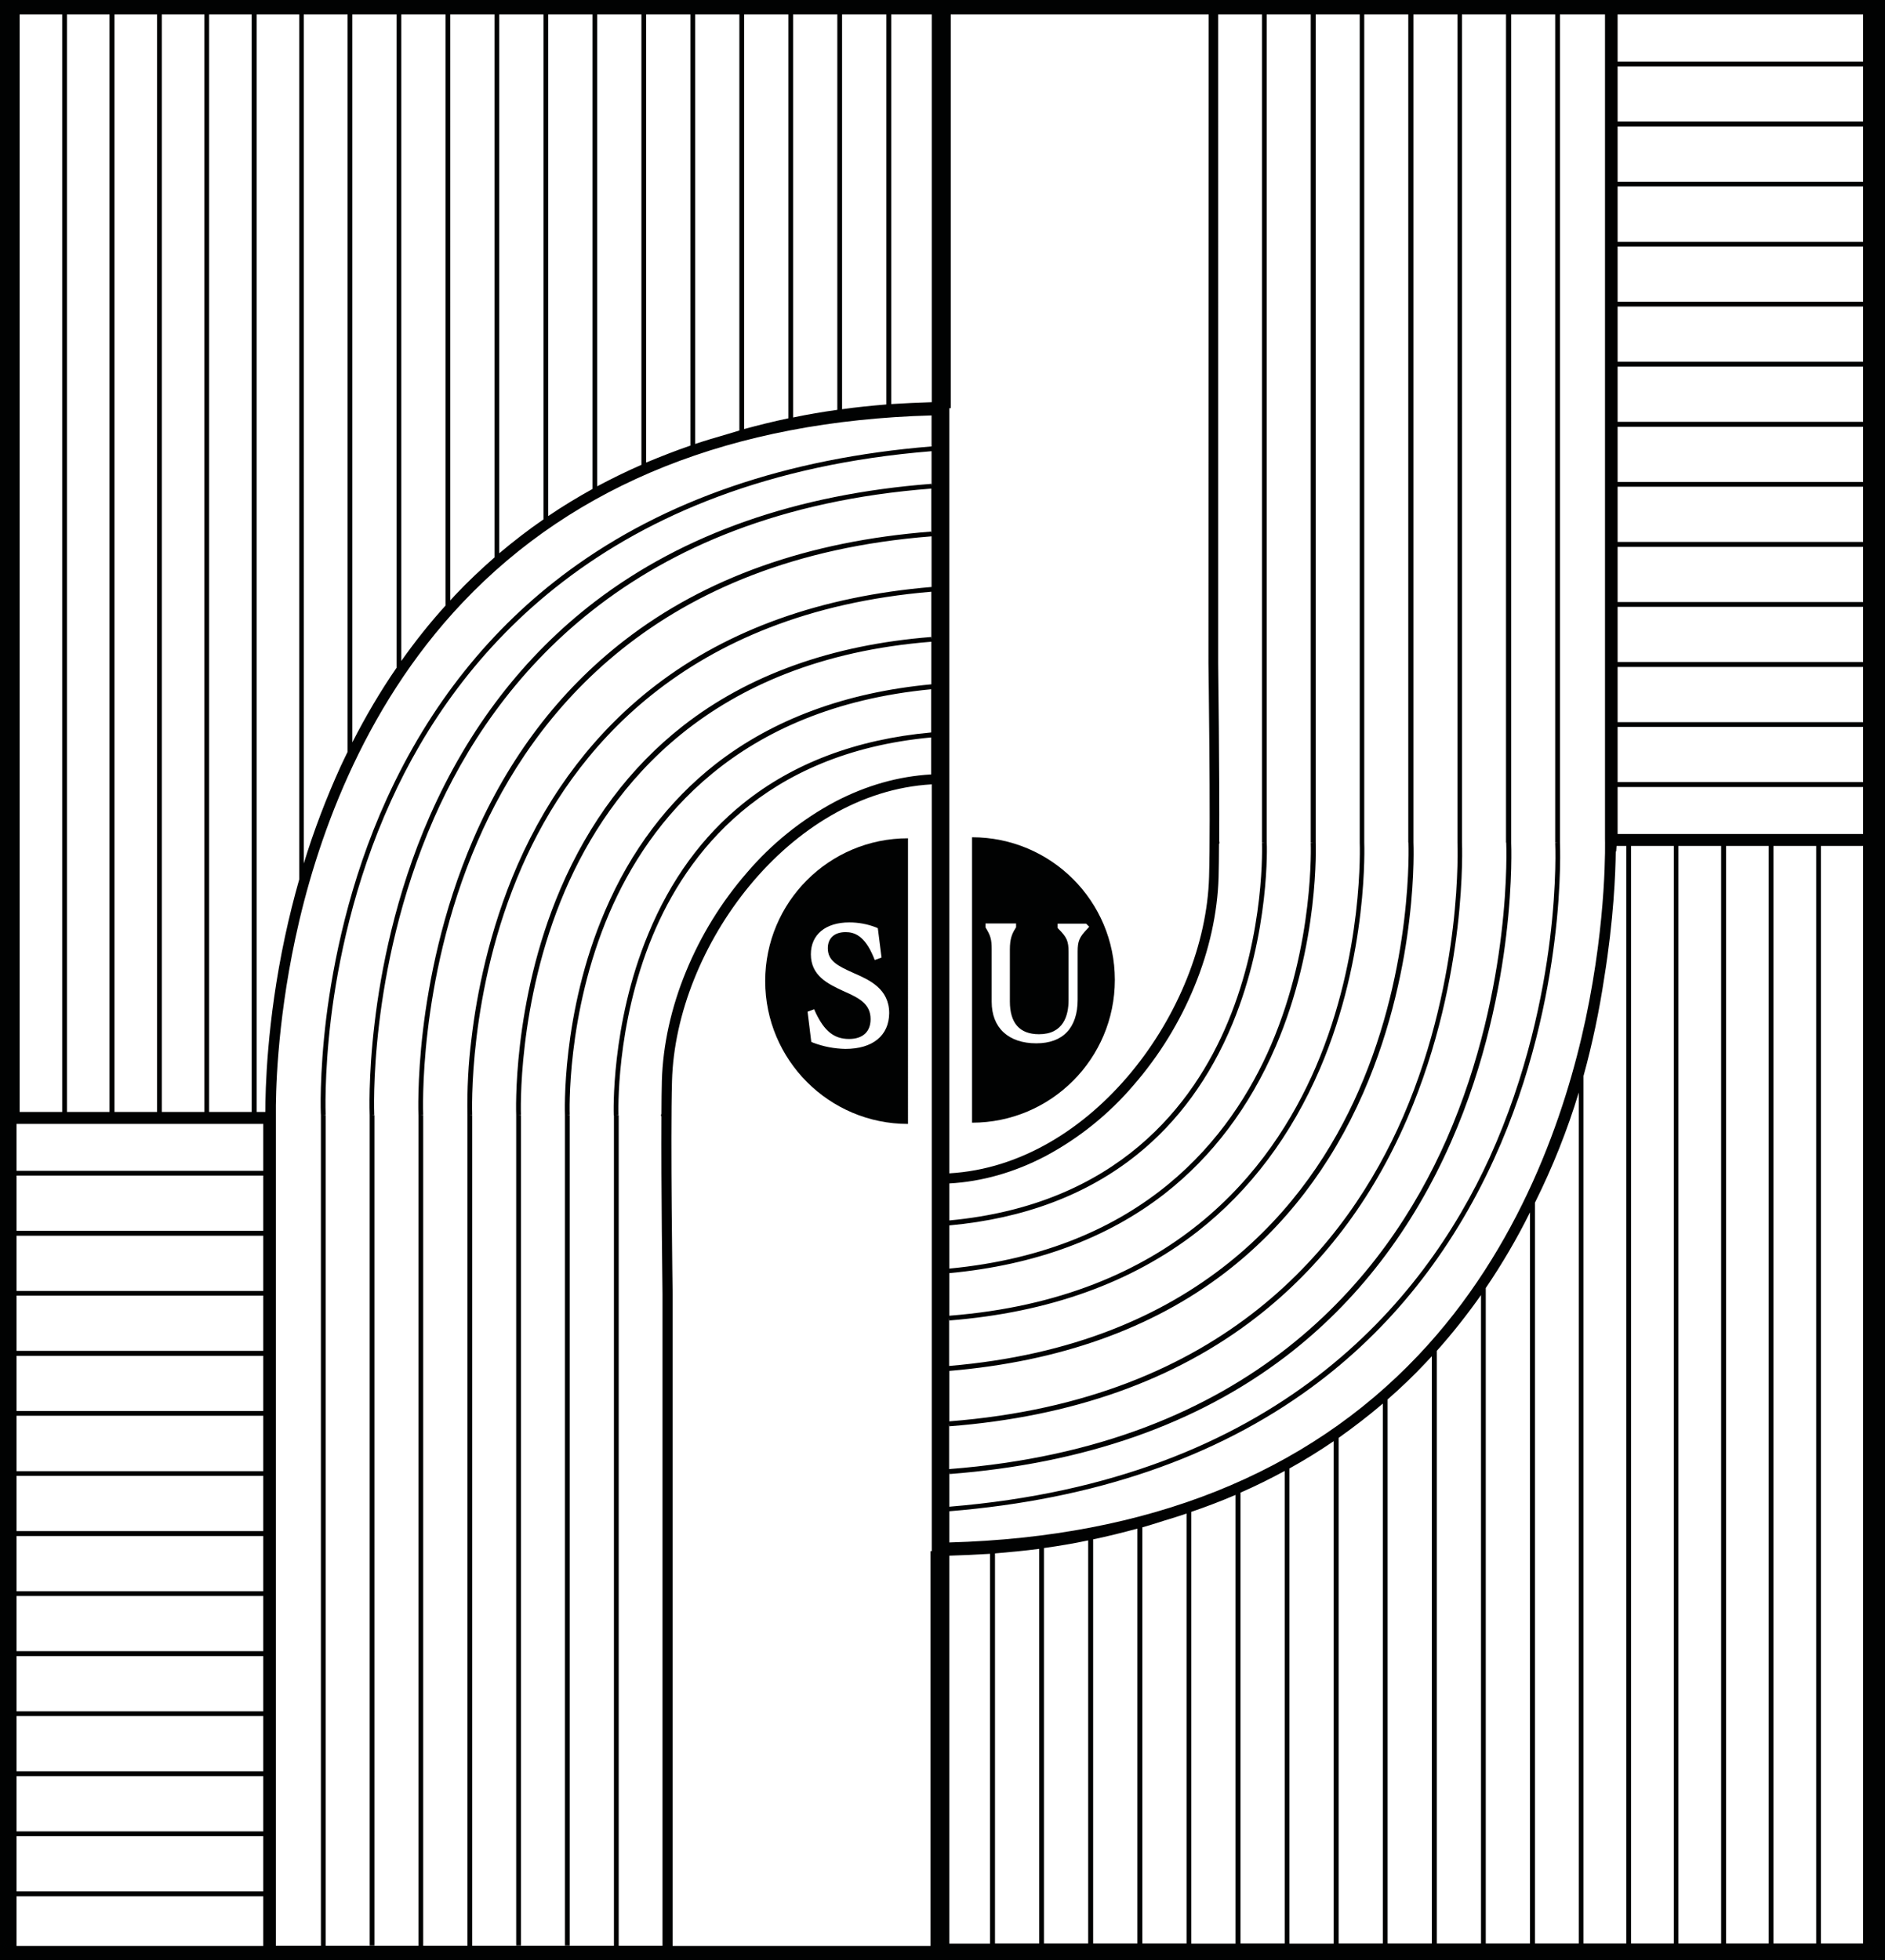 <?xml version="1.0" encoding="utf-8"?>
<!-- Generator: Adobe Illustrator 24.3.0, SVG Export Plug-In . SVG Version: 6.00 Build 0)  -->
<svg version="1.1" id="Capa_1" xmlns="http://www.w3.org/2000/svg" xmlns:xlink="http://www.w3.org/1999/xlink" x="0px" y="0px"
	 viewBox="0 0 912.2 948.4" style="enable-background:new 0 0 912.2 948.4;" xml:space="preserve">
<style type="text/css">
	.st0{fill:#010202;}
</style>
<g>
	<path class="st0" d="M912.2,0h-2.5H776.7H589.5H460h-1.2h-7.5H0.6H0v948.4h450.2v0h462V409.3l0,0V0z M584.8,321
		c0,0.7,1.1,75.5,0.3,103.2c-1.8,64.7-56.6,139.6-125.7,143.5V197.5h0.7V7h124.8L584.8,321z M613,407.6L613,407.6L613,7h21.3v400.7
		h1.2l-1.2,0.1c0,0.5,1.9,48.6-19.2,97.8c-19.2,44.6-61.7,99.2-155.7,108.2v-20.9c36.2-3.3,66.8-14.9,90.9-34.3
		c19.8-15.9,35.3-37.2,46.1-63.2C614.7,451.1,613.1,408,613,407.6z M750,454.8c-3.2,25.9-10.9,65.1-29.1,105.2
		c-32,70.1-103.3,156.1-261.5,169v-17.1l0.1,1.3c65-5,119.7-24.1,162.7-56.9c34.4-26.3,61.3-61.3,80.1-104
		c16.7-38,23.7-75.3,26.6-99.8c3.2-26.6,2.4-44.5,2.4-44.7l0,0V7h21.3v400.7h1.2l-1.2,0.1C752.6,407.9,753.5,426.7,750,454.8z
		 M127.5,915.1H8v-26.7h119.4V915.1z M127.5,886.1H8v-26.7h119.4V886.1z M127.5,857H8v-26.7h119.4V857z M127.5,828H8v-26.7h119.4
		V828z M127.5,798.9H8v-26.7h119.4V798.9z M127.5,769.9H8v-26.7h119.4V769.9z M127.5,740.8H8v-26.7h119.4V740.8z M127.5,711.8H8V685
		h119.4V711.8z M127.5,682.7H8V656h119.4V682.7z M127.5,653.6H8v-26.7h119.4V653.6z M127.5,624.6H8v-26.7h119.4V624.6z M127.5,595.5
		H8v-26.7h119.4V595.5z M8,543.8h119.4v22.7H8V543.8z M742.9,581.7c8.5-17.1,15.6-34.9,21.1-53.1v411.7h-21.2V582
		C742.8,581.9,742.8,581.8,742.9,581.7z M881.2,409.3h20.4v531h-20.4V409.3z M878.9,409.3v531h-20.7v-531H878.9z M855.9,409.3v531
		h-20.6v-531H855.9z M832.9,409.3v531h-20.7v-531H832.9z M810,409.3v531h-20.7v-531H810z M781.9,412l0.2,0c0.1-0.9,0.1-1.8,0.2-2.7
		h4.7v531h-20.7V520.6c4.3-15.6,7.6-31.4,10-47.3C780.9,444.9,781.8,422.4,781.9,412z M740.4,586.6v353.7H719V623.2
		C726.8,611.7,734,599.5,740.4,586.6z M716.7,626.6v313.7h-21.4V653.6C702.9,645.1,710,636.1,716.7,626.6z M690,659.3
		c1-1,1.9-2.1,2.9-3.1v284.1h-21.4V677.1C677.9,671.5,684.1,665.6,690,659.3z M669.2,679.1v261.2h-21.4V695.7
		C655.1,690.5,662.3,685,669.2,679.1z M645.4,697.3v243.1H624V710.5C631.4,706.4,638.5,702,645.4,697.3z M621.7,711.7v228.6h-21.4
		V722.2C607.6,719,614.7,715.5,621.7,711.7z M597.9,723.3v217.1h-21.4V731.5C583.8,729,590.9,726.3,597.9,723.3z M574.2,732.3v208
		h-21.4V739c3.5-1,7-2.1,10.4-3.2C566.8,734.7,570.5,733.6,574.2,732.3z M459.4,752.7c6.6-0.2,13.2-0.5,19.7-0.9v188.6h-19.7V752.7z
		 M502.9,940.3h-21.4V751.6c7.2-0.6,14.4-1.3,21.4-2.2V940.3z M526.6,940.3h-21.4V749c7.2-1,14.4-2.2,21.4-3.7V940.3z M550.4,940.3
		H529V744.8c7.2-1.5,14.4-3.3,21.4-5.2V940.3z M428.9,195.7c-7.2,0.6-14.4,1.3-21.4,2.3V7h21.4V195.7z M405.2,198.3
		c-7.2,1-14.3,2.2-21.4,3.7V7h21.4V198.3z M381.5,202.4c-7.2,1.5-14.4,3.3-21.4,5.2V7h21.4V202.4z M357.8,208.3c-2,0.6-4,1.2-6,1.8
		c-5.2,1.5-10.3,3-15.4,4.7V7h21.4V208.3z M334.1,215.6c-7.3,2.5-14.4,5.3-21.4,8.2V7h21.4V215.6z M310.4,224.9
		c-7.3,3.2-14.5,6.7-21.4,10.4V7h21.4V224.9z M286.7,236.6c-7.4,4.1-14.5,8.4-21.4,13.1V7h21.4V236.6z M263,251.3
		c-7.4,5.1-14.5,10.6-21.4,16.4V7H263V251.3z M239.3,269.7c-6.6,5.8-13,11.8-19.1,18.3c-0.8,0.8-1.5,1.7-2.3,2.5V7h21.4V269.7z
		 M215.6,293c-7.6,8.4-14.7,17.3-21.4,26.8V7h21.4V293z M191.9,323.1c-7.8,11.3-14.9,23.4-21.4,36.1V7h21.4V323.1z M168.2,363.8
		c-1.1,2.3-2.3,4.7-3.4,7.1c-6.9,15.2-12.9,30.9-17.8,46.9V7h21.2V363.8z M144.8,425.5c-2.6,9.1-4.9,18.4-6.9,27.7
		c-8.8,41.2-9.5,74.3-9.5,84.8h-4.2l0-531h20.6V425.5z M121.8,538h-20.6V7h20.6V538z M98.9,538H78.3V7h20.6V538z M76,538H55.4V7H76
		V538z M32.4,7H53v531H32.4V7z M9.5,7h20.6v531H9.5V7z M782.8,32.1h118.8v26.7H782.8V32.1z M782.8,61.2h118.8v26.7H782.8V61.2z
		 M782.8,90.2h118.8V117H782.8V90.2z M782.8,119.3h118.8V146H782.8V119.3z M782.8,148.3h118.8v26.7H782.8V148.3z M782.8,177.4h118.8
		v26.7H782.8V177.4z M782.8,206.5h118.8v26.7H782.8V206.5z M782.8,235.5h118.8v26.7H782.8V235.5z M782.8,264.6h118.8v26.7H782.8
		V264.6z M782.8,293.6h118.8v26.7H782.8V293.6z M782.8,322.7h118.8v26.7H782.8V322.7z M782.8,351.7h118.8v26.7H782.8V351.7z
		 M782.8,380.8h118.8v22.7H782.8V380.8z M901.7,29.8H782.8V7h118.8V29.8z M730.1,407.6l-1.2,0.1c0,0.2,0.8,17.9-2.4,44.4
		c-2.9,24.4-9.9,61.4-26.5,99.2c-29.3,66.6-94.8,148.3-240.7,159.5v-22l0.1,1.3c59.3-4.6,109.3-22.3,148.5-52.7
		c31.4-24.3,56-56.6,73.1-96.2c15.2-35.2,21.6-69.6,24.3-92.3c2.9-24.6,2.2-41.2,2.2-41.3l0,0V7h21.3v400.7H730.1z M706.6,407.6
		l-1.3,0.1c0,0.2,0.7,16.6-2.2,41c-2.7,22.6-9,56.7-24.1,91.6c-26.7,61.5-86.5,137-219.6,147.4v-24.4c53.2-4.5,98-20.4,133.4-47.5
		c28.7-22,51.3-51.3,67-87.2c13.9-31.8,19.8-63,22.2-83.6c2.7-22.3,2-37.3,2-37.4l0,0V7h21.3v400.7H706.6z M682.8,407.6l-1.2,0.1
		c0,0.6,2.4,59.6-24.1,120c-24.2,55.3-78.3,123.1-198.2,133.2v-23.3l0.1,1.3c48-3.8,88.4-18.3,120.2-43.1
		c25.4-19.9,45.3-46.4,59.2-78.8c23.6-55.1,21.4-108.9,21.4-109.4l0,0V7h21.3v400.7H682.8z M659.2,407.6l-1.2,0.1
		c0,0.5,2.2,53.8-21.2,108.4c-21.6,50.3-69.8,112.1-177.4,120.5V616c41.5-3.9,76.6-16.9,104.3-38.5c23-18,41-41.9,53.6-71.1
		c21.4-49.7,19.4-98.3,19.4-98.8l0,0V7H658v400.7H659.2z M450.9,194.6c-6.5,0.2-13.1,0.5-19.6,0.9V7h19.6V194.6z M8,941.5v-24h119.4
		v24H8z M133.5,541.3L133.5,541.3c0,0,0-0.7,0-1.9v-0.3h0c-0.1-8.7,0.3-42.4,9.4-85c9.7-45.5,31.7-110.6,81-162.6
		c54.4-57.4,130.8-87.8,226.9-90.5V216c-70,5.7-129,25.9-175.5,60.1c-37.8,27.8-67.4,64.9-88.1,110.3c-18.4,40.3-26,79.8-29.3,105.9
		c-3.4,27.8-2.7,46.5-2.6,47.3v401.8h2.3V539.6h-1.1l1.1-0.1c0-0.2-0.8-19,2.6-47c3.2-25.9,10.8-65.1,29.1-105.2
		c31.9-70.2,103.2-156.2,261.5-169v16.9l-0.1-1.1c-65,5-119.7,24.1-162.7,56.9c-34.4,26.3-61.3,61.3-80.1,104
		c-16.7,38-23.7,75.3-26.6,99.8c-3.2,26.6-2.4,44.5-2.4,44.7l0,0v401.8h2.3V539.6h-1.2l1.1-0.1c0-0.2-0.8-17.9,2.4-44.4
		c2.9-24.4,9.9-61.4,26.5-99.2c29.3-66.6,94.8-148.3,240.7-159.5v21.8l-0.1-1c-59.3,4.6-109.3,22.3-148.5,52.7
		c-31.4,24.3-56,56.6-73.1,96.2c-15.2,35.2-21.6,69.6-24.3,92.3c-2.9,24.6-2.2,41.2-2.2,41.3l0,0v401.8h2.3V539.6h-1.2l1.2-0.1
		c0-0.2-0.7-16.6,2.2-41c2.7-22.6,9-56.7,24.2-91.6c26.7-61.5,86.4-137,219.6-147.4V284c-53.2,4.5-98,20.4-133.4,47.5
		c-28.7,22-51.3,51.3-67,87.1c-13.9,31.9-19.8,63.1-22.2,83.6c-1.6,12.4-2.2,24.9-2,37.4l0,0v401.8h2.3V539.6h-1.1l1.1-0.1
		c0-0.6-2.4-59.6,24-120c24.2-55.3,78.3-123.1,198.2-133.2v23l-0.1-1.1c-48,3.8-88.5,18.3-120.2,43.1
		c-25.4,19.9-45.3,46.4-59.2,78.8c-23.6,55.1-21.4,108.9-21.4,109.4l0,0v401.8h2.3V539.6h-1.2l1.2-0.1c0-0.5-2.1-53.9,21.3-108.5
		c21.6-50.3,69.8-112,177.3-120.5v20.6c-41.5,3.9-76.5,16.9-104.3,38.5c-23,18-41.1,41.9-53.6,71.1c-21.4,49.7-19.4,98.3-19.4,98.8
		l0,0v401.8h2.3V539.6h-1.2l1.2-0.1c0-0.5-1.9-48.6,19.2-97.8c19.2-44.6,61.7-99.2,155.7-108.2v20.9c-36.2,3.3-66.8,14.9-90.9,34.3
		c-19.8,15.9-35.3,37.2-46,63.2c-18.3,44.1-16.7,87.2-16.7,87.7l0.1,0v401.8h2.3V539.6h-1.2l1.1-0.1c0-0.4-1.6-43.1,16.5-86.7
		c16.5-39.7,53.3-88.4,134.8-96v17.9c-15.8,0.9-31.4,5.3-46.5,13.2c-16.3,8.7-30.8,20.4-42.8,34.5c-12.3,14.2-22.2,30.3-29.3,47.6
		c-7.2,17.4-11.2,35.7-11.7,52.8c-0.1,4.4-0.2,10-0.2,16.3h-0.2v1h0.2c-0.2,33.5,0.5,85.5,0.5,86.1v315.2H133.5V541.3z M325.5,626.2
		c0-0.7-1.1-75.5-0.3-103.2c1.8-64.7,56.6-139.6,125.7-143.5v371h-0.6v191H325.5L325.5,626.2z M776.7,405.9L776.7,405.9
		c0,0.4,1.1,37.9-9.4,87.3c-9.7,45.5-31.7,110.6-81,162.6c-54.4,57.4-130.8,87.8-226.9,90.5v-15.1c70-5.7,129-25.9,175.5-60.1
		c37.8-27.8,67.4-65,88.1-110.3c18.4-40.3,26.1-79.8,29.3-105.9c3.5-28.2,2.6-47.2,2.6-47.4V7h21.8V405.9z M610.7,7v400.7h1.2
		l-1.2,0.1c0,0.4,1.7,43.1-16.5,86.7c-16.5,39.7-53.3,88.4-134.8,96v-17.9c15.8-0.9,31.4-5.3,46.5-13.2
		c16.3-8.7,30.8-20.4,42.8-34.5c12.3-14.2,22.2-30.3,29.3-47.6c7.2-17.4,11.2-35.7,11.7-52.8c0.1-4.4,0.2-10,0.2-16.3h0.2v-1H590
		c0.2-33.5-0.5-85.5-0.5-86.1V7H610.7z"/>
	<path id="Trazado_2264_1_" class="st0" d="M370.3,474.7c0,38.1,30.9,69.1,69.1,69.1V405.6C401.2,405.6,370.3,436.5,370.3,474.7z
		 M409.1,507.5c-5.3-0.1-10.6-1.1-15.6-3l-0.9-0.4l-1.8-14.6l3.2-1.2l0.6,1.4c4.3,9.2,9,13,16.3,13c6.6,0,10.4-3.5,10.4-9.6
		c0-7.2-5.3-10.1-12.3-13.2l0,0l-1.1-0.5c-7.3-3.4-15.5-7.3-15.5-17.7c0-9.5,7.1-15.4,18.6-15.4c4.4,0,8.8,0.8,12.9,2.4l0.9,0.4
		l1.8,14.2l-3.3,1.2l-0.6-1.5c-4.4-10.6-9.5-12-13.5-12c-5.4,0-8.6,2.9-8.6,7.8c0,6.1,4.7,8.5,12.5,12l0.7,0.3
		c7,3.1,16.5,7.4,16.5,19.1C430.2,501.1,422.3,507.5,409.1,507.5L409.1,507.5z"/>
	<path id="Trazado_2265_1_" class="st0" d="M470.4,405.1v138.1c38.1,0,69.1-30.9,69.1-69.1S508.5,405.1,470.4,405.1z M521.5,460.4
		v23.3c0,13.6-7.1,21.1-20,21.1c-13.5,0-21.6-7.5-21.6-20.1v-25.3c0-5.1-0.6-6.7-2.8-10.4l-0.2-0.3v-1.9h14.8v1.9l-0.2,0.3
		c-1.8,2.8-2.8,5.3-2.8,10.4v25.1c0,10.5,4.7,15.9,14.1,15.9c11.8,0,14.3-9,14.3-16.5v-23.3c0-5.2-0.8-7.1-4.9-11.2l-0.4-0.4v-2.1
		h13.8l1.5,1.5l-0.9,1C522.3,453.4,521.5,455.4,521.5,460.4z"/>
</g>
</svg>
